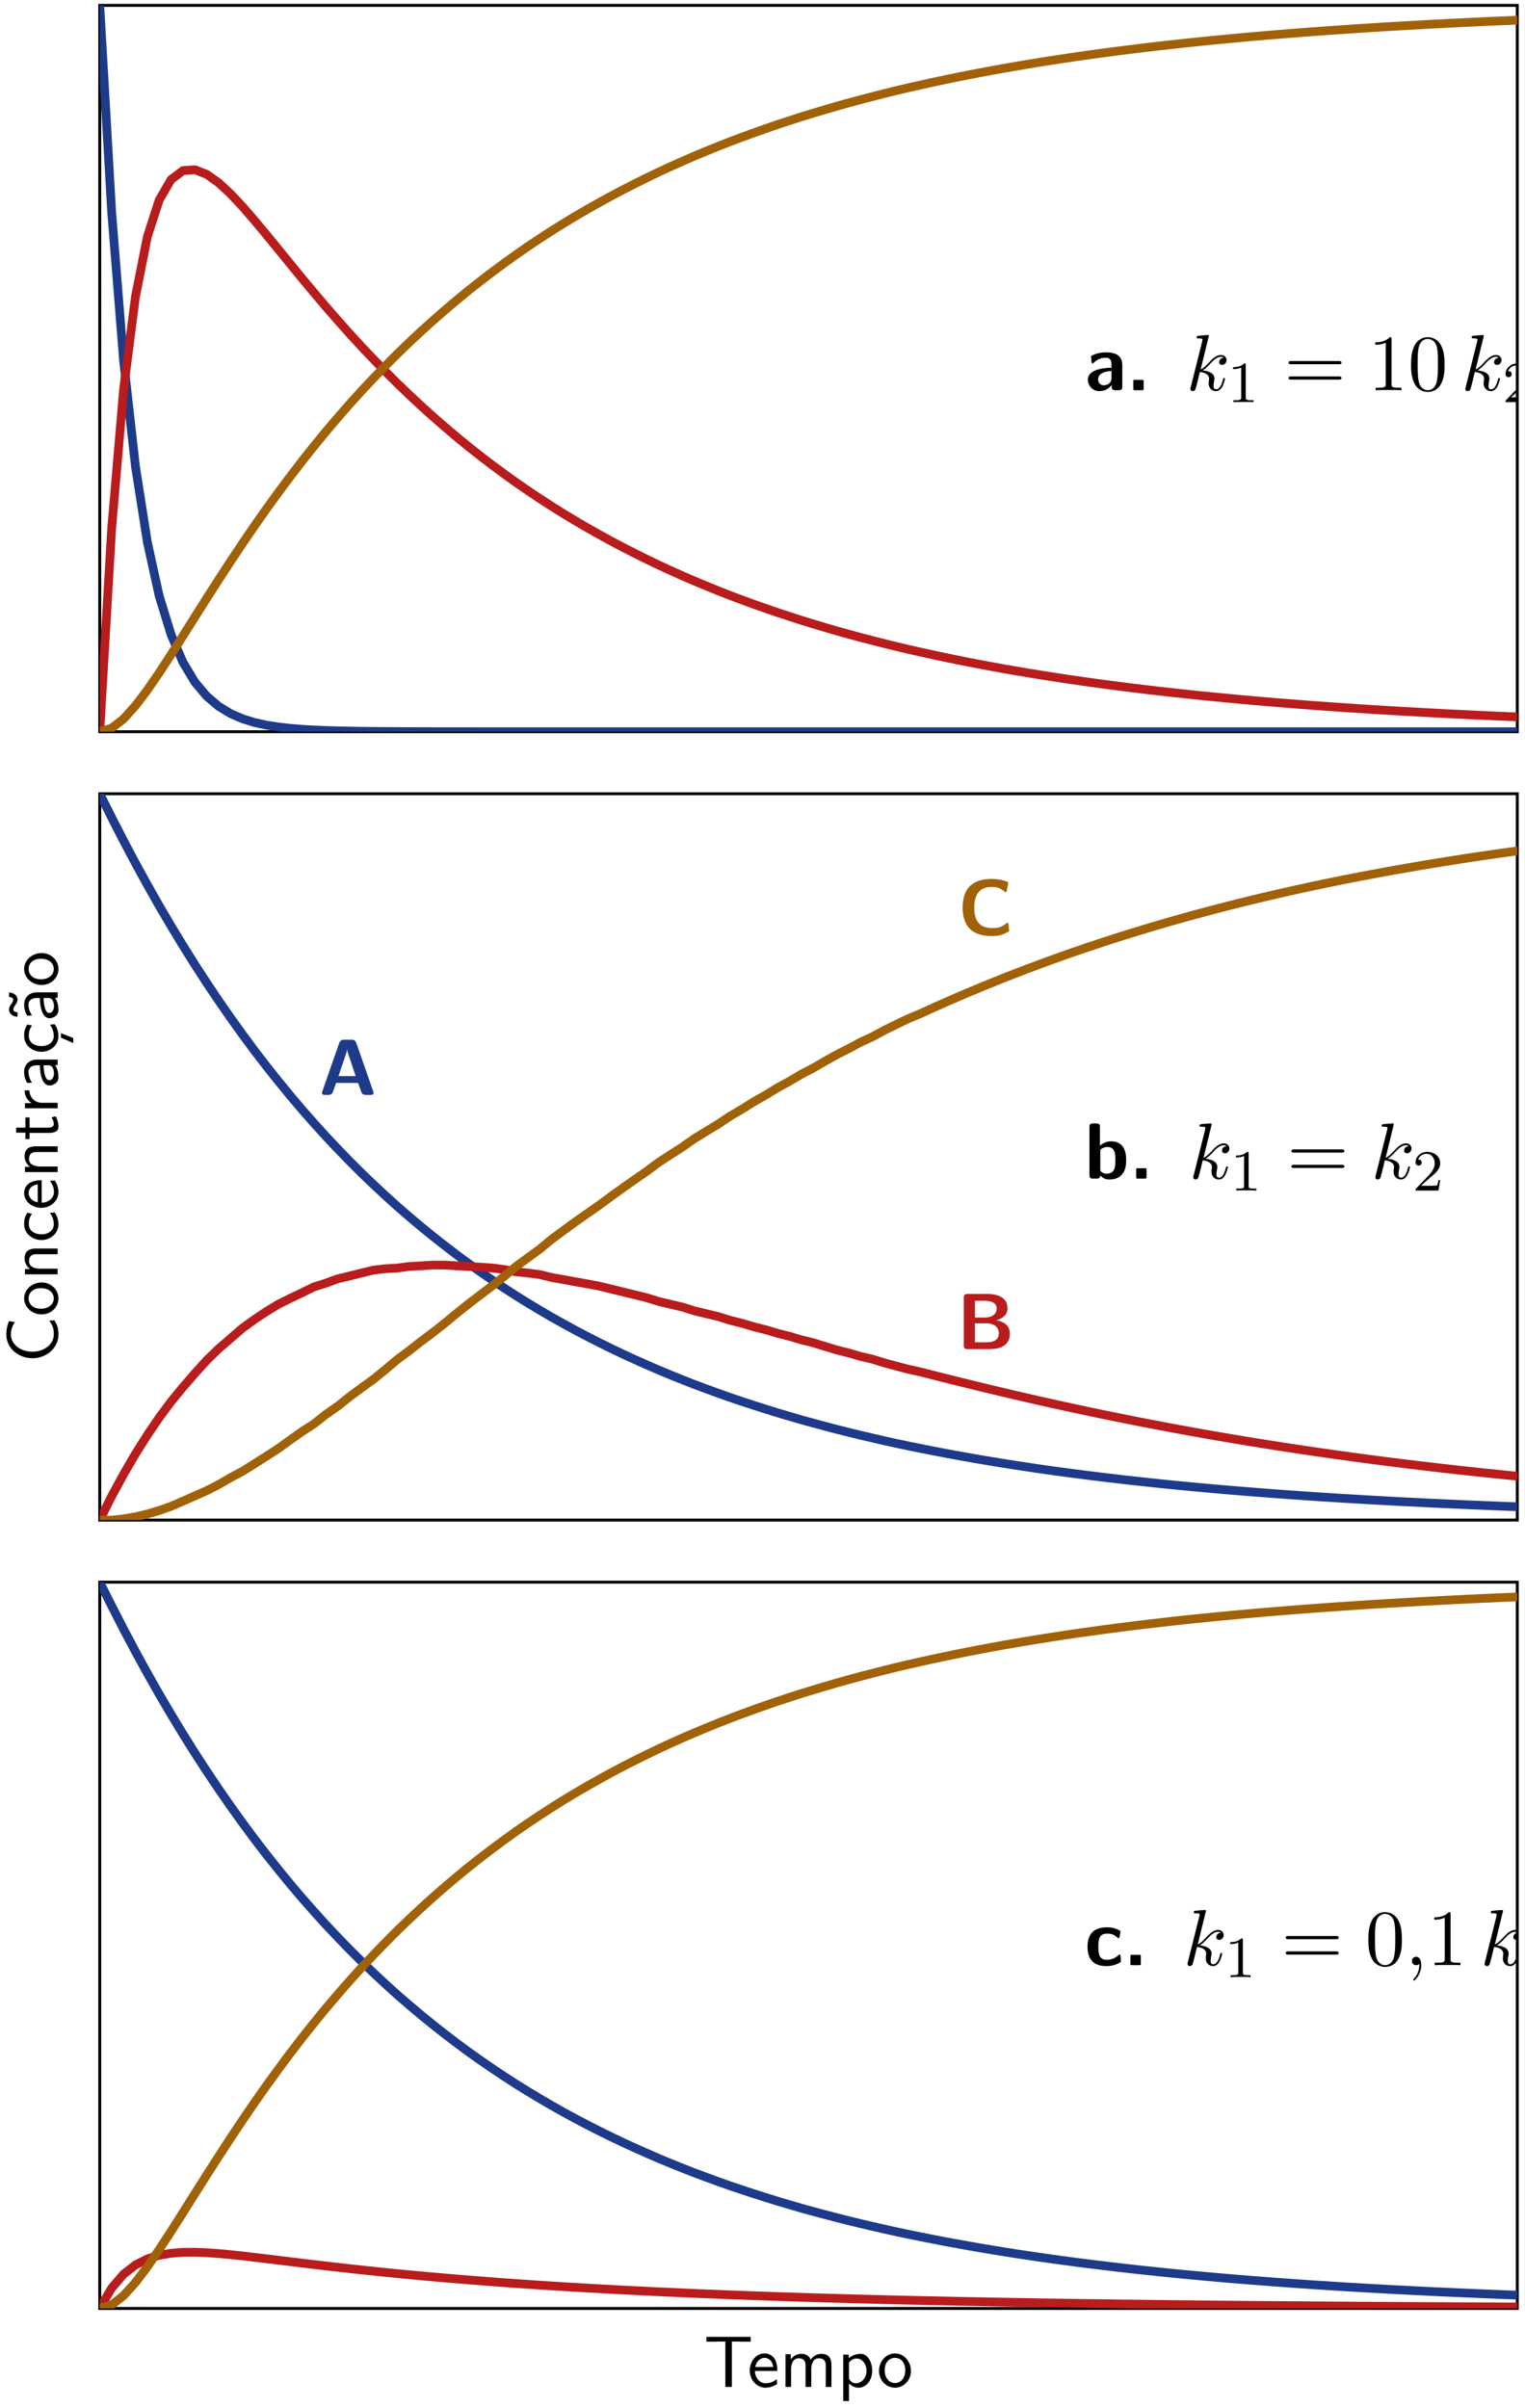 <?xml version="1.0" encoding="UTF-8"?>
<svg xmlns="http://www.w3.org/2000/svg" xmlns:xlink="http://www.w3.org/1999/xlink" width="209" height="330" viewBox="0 0 209 330">
<defs>
<g>
<g id="glyph-0-0">
<path d="M 5.172 -0.531 L 5.172 -3.453 C 5.172 -5.172 3.516 -5.188 2.969 -5.188 C 2.453 -5.188 1.906 -5.141 1.172 -4.828 C 0.953 -4.734 0.891 -4.703 0.891 -4.578 C 0.891 -4.5 0.953 -3.875 0.969 -3.781 C 0.984 -3.719 1.031 -3.672 1.109 -3.672 C 1.172 -3.672 1.203 -3.703 1.234 -3.734 C 1.703 -4.219 2.25 -4.453 2.922 -4.453 C 3.516 -4.453 3.688 -4.094 3.688 -3.453 L 3.688 -3.078 C 3.297 -3.078 0.453 -3.047 0.453 -1.453 C 0.453 -0.688 1.062 0.125 2.016 0.125 C 2.391 0.125 3.203 0.016 3.719 -0.734 L 3.719 -0.531 C 3.719 -0.172 3.797 0 4.25 0 L 4.641 0 C 5.062 0 5.172 -0.141 5.172 -0.531 Z M 3.688 -1.672 C 3.688 -0.672 2.656 -0.672 2.625 -0.672 C 2.156 -0.672 1.859 -1.062 1.859 -1.469 C 1.859 -2.547 3.375 -2.625 3.688 -2.625 Z M 3.688 -1.672 "/>
</g>
<g id="glyph-0-1">
<path d="M 2.375 -0.297 L 2.375 -1.141 C 2.375 -1.422 2.359 -1.422 2.078 -1.422 L 1.25 -1.422 C 0.953 -1.422 0.953 -1.422 0.953 -1.141 L 0.953 -0.297 C 0.953 -0.016 0.953 0 1.25 0 L 2.078 0 C 2.359 0 2.375 -0.016 2.375 -0.297 Z M 2.375 -0.297 "/>
</g>
<g id="glyph-0-2">
<path d="M 5.703 -2.516 C 5.703 -3.047 5.703 -5.109 3.656 -5.109 C 2.766 -5.109 2.219 -4.609 2.109 -4.5 L 2.109 -7.047 C 2.109 -7.391 2.047 -7.562 1.594 -7.562 L 1.188 -7.562 C 0.797 -7.562 0.672 -7.453 0.672 -7.047 L 0.672 -0.531 C 0.672 -0.125 0.781 0 1.188 0 L 1.625 0 C 1.812 0 2.141 0 2.156 -0.422 C 2.656 0.125 3.203 0.125 3.375 0.125 C 5.703 0.125 5.703 -1.969 5.703 -2.516 Z M 4.219 -2.516 C 4.219 -1.703 4.219 -0.672 3 -0.672 C 2.547 -0.672 2.266 -0.938 2.156 -1.094 L 2.156 -3.953 C 2.297 -4.078 2.625 -4.328 3.125 -4.328 C 4.219 -4.328 4.219 -3.328 4.219 -2.516 Z M 4.219 -2.516 "/>
</g>
<g id="glyph-0-3">
<path d="M 7.531 -0.297 C 7.531 -0.344 7.531 -0.375 7.469 -0.516 L 5.172 -7.094 C 5 -7.562 4.688 -7.562 4.469 -7.562 L 3.516 -7.562 C 3.297 -7.562 2.984 -7.562 2.812 -7.094 L 0.516 -0.516 C 0.453 -0.375 0.453 -0.344 0.453 -0.297 C 0.453 0 0.734 0 0.891 0 L 1.281 0 C 1.469 0 1.812 0 1.969 -0.438 L 2.391 -1.641 L 5.406 -1.641 L 5.781 -0.594 C 5.906 -0.219 5.984 0 6.516 0 L 7.094 0 C 7.25 0 7.531 0 7.531 -0.297 Z M 5.078 -2.578 L 2.719 -2.578 L 3.5 -4.891 C 3.672 -5.375 3.812 -5.797 3.891 -6.188 L 3.906 -6.188 C 3.953 -5.922 3.953 -5.906 4.047 -5.656 Z M 5.078 -2.578 "/>
</g>
<g id="glyph-0-4">
<path d="M 7.312 -2.109 C 7.312 -3.656 5.797 -3.891 5.406 -3.953 C 6.406 -4.188 6.984 -4.75 6.984 -5.609 C 6.984 -7.562 4.656 -7.562 4.203 -7.562 L 1.516 -7.562 C 1.125 -7.562 1 -7.453 1 -7.047 L 1 -0.531 C 1 -0.125 1.109 0 1.516 0 L 4.5 0 C 5.312 0 7.312 -0.141 7.312 -2.109 Z M 5.5 -5.578 C 5.5 -4.328 4.062 -4.328 3.797 -4.328 L 2.531 -4.328 L 2.531 -6.625 L 3.812 -6.625 C 4.234 -6.625 5.5 -6.594 5.5 -5.578 Z M 5.797 -2.141 C 5.797 -1.016 4.641 -0.938 4.109 -0.938 L 2.531 -0.938 L 2.531 -3.547 L 3.906 -3.547 C 4.281 -3.547 5.797 -3.547 5.797 -2.141 Z M 5.797 -2.141 "/>
</g>
<g id="glyph-0-5">
<path d="M 7.047 -0.625 L 6.953 -1.578 C 6.953 -1.641 6.891 -1.688 6.828 -1.688 C 6.797 -1.688 6.766 -1.672 6.734 -1.672 C 6.453 -1.438 6.125 -1.219 5.766 -1.094 C 5.406 -0.984 5.031 -0.969 4.656 -0.969 C 3.984 -0.969 3.297 -1.156 2.875 -1.656 C 2.375 -2.234 2.266 -3.016 2.266 -3.781 C 2.266 -4.547 2.375 -5.328 2.875 -5.906 C 3.297 -6.422 3.984 -6.609 4.656 -6.609 C 4.984 -6.609 5.328 -6.562 5.641 -6.453 C 5.953 -6.328 6.234 -6.141 6.484 -5.906 C 6.5 -5.891 6.531 -5.875 6.562 -5.875 C 6.641 -5.875 6.703 -5.938 6.703 -5.984 L 6.922 -7.156 C 6.922 -7.234 6.875 -7.281 6.828 -7.312 C 6.484 -7.438 6.125 -7.547 5.766 -7.609 C 5.391 -7.672 5.016 -7.703 4.656 -7.703 C 3.562 -7.703 2.438 -7.469 1.672 -6.719 C 0.906 -5.969 0.672 -4.859 0.672 -3.781 C 0.672 -2.719 0.906 -1.609 1.672 -0.859 C 2.438 -0.094 3.562 0.125 4.656 0.125 C 5.062 0.125 5.469 0.109 5.875 0 C 6.266 -0.109 6.625 -0.297 6.984 -0.5 C 7.016 -0.531 7.047 -0.562 7.047 -0.625 Z M 7.047 -0.625 "/>
</g>
<g id="glyph-0-6">
<path d="M 4.984 -0.547 C 4.984 -0.672 4.938 -1.172 4.922 -1.312 C 4.922 -1.344 4.891 -1.453 4.781 -1.453 C 4.75 -1.453 4.719 -1.453 4.609 -1.344 C 4.422 -1.172 3.922 -0.734 3.016 -0.734 C 1.891 -0.734 1.891 -1.828 1.891 -2.531 C 1.891 -3.406 1.938 -4.328 3.047 -4.328 C 3.766 -4.328 4.062 -4.156 4.453 -3.828 C 4.578 -3.703 4.609 -3.703 4.641 -3.703 C 4.75 -3.703 4.781 -3.812 4.781 -3.844 C 4.812 -3.938 4.922 -4.547 4.922 -4.609 C 4.922 -4.703 4.844 -4.75 4.656 -4.828 C 4.141 -5.078 3.812 -5.188 3.047 -5.188 C 1.422 -5.188 0.406 -4.422 0.406 -2.516 C 0.406 -0.703 1.344 0.125 2.984 0.125 C 3.281 0.125 3.938 0.109 4.672 -0.266 C 4.969 -0.422 4.984 -0.438 4.984 -0.547 Z M 4.984 -0.547 "/>
</g>
<g id="glyph-1-0">
<path d="M 5.344 -1.562 C 5.344 -1.672 5.25 -1.672 5.219 -1.672 C 5.109 -1.672 5.094 -1.625 5.062 -1.469 C 4.844 -0.672 4.594 -0.125 4.109 -0.125 C 3.906 -0.125 3.766 -0.234 3.766 -0.625 C 3.766 -0.812 3.812 -1.062 3.844 -1.25 C 3.891 -1.422 3.891 -1.469 3.891 -1.578 C 3.891 -2.297 3.203 -2.609 2.281 -2.719 C 2.625 -2.922 2.969 -3.266 3.219 -3.531 C 3.734 -4.109 4.25 -4.578 4.781 -4.578 C 4.844 -4.578 4.859 -4.578 4.875 -4.562 C 5 -4.547 5.016 -4.547 5.109 -4.484 C 5.125 -4.469 5.125 -4.453 5.141 -4.438 C 4.625 -4.406 4.531 -3.984 4.531 -3.844 C 4.531 -3.672 4.641 -3.469 4.938 -3.469 C 5.219 -3.469 5.547 -3.703 5.547 -4.141 C 5.547 -4.453 5.297 -4.828 4.797 -4.828 C 4.5 -4.828 3.984 -4.734 3.203 -3.859 C 2.828 -3.453 2.406 -3.016 2 -2.844 L 3.125 -7.453 C 3.125 -7.453 3.125 -7.562 2.984 -7.562 C 2.734 -7.562 1.938 -7.484 1.656 -7.453 C 1.578 -7.453 1.453 -7.438 1.453 -7.234 C 1.453 -7.109 1.547 -7.109 1.719 -7.109 C 2.234 -7.109 2.25 -7.031 2.25 -6.922 L 2.219 -6.703 L 0.641 -0.422 C 0.594 -0.266 0.594 -0.25 0.594 -0.188 C 0.594 0.062 0.812 0.125 0.922 0.125 C 1.062 0.125 1.219 0.016 1.281 -0.109 C 1.344 -0.203 1.828 -2.219 1.891 -2.5 C 2.266 -2.469 3.156 -2.297 3.156 -1.578 C 3.156 -1.5 3.156 -1.453 3.125 -1.344 C 3.109 -1.203 3.094 -1.078 3.094 -0.953 C 3.094 -0.312 3.516 0.125 4.094 0.125 C 4.422 0.125 4.719 -0.047 4.953 -0.453 C 5.219 -0.938 5.344 -1.562 5.344 -1.562 Z M 5.344 -1.562 "/>
</g>
<g id="glyph-2-0">
<path d="M 3.562 0 L 3.562 -0.266 L 3.281 -0.266 C 2.531 -0.266 2.5 -0.359 2.5 -0.656 L 2.5 -5.078 C 2.5 -5.297 2.484 -5.297 2.266 -5.297 C 1.938 -4.984 1.516 -4.797 0.766 -4.797 L 0.766 -4.531 C 0.984 -4.531 1.406 -4.531 1.875 -4.734 L 1.875 -0.656 C 1.875 -0.359 1.844 -0.266 1.094 -0.266 L 0.812 -0.266 L 0.812 0 C 1.141 -0.031 1.828 -0.031 2.188 -0.031 C 2.547 -0.031 3.234 -0.031 3.562 0 Z M 3.562 0 "/>
</g>
<g id="glyph-2-1">
<path d="M 3.797 -1.422 L 3.547 -1.422 C 3.531 -1.266 3.469 -0.875 3.375 -0.719 C 3.328 -0.656 2.719 -0.656 2.594 -0.656 L 1.172 -0.656 L 2.25 -1.625 C 2.375 -1.75 2.703 -2.016 2.844 -2.125 C 3.328 -2.578 3.797 -3.016 3.797 -3.734 C 3.797 -4.688 3 -5.297 2.016 -5.297 C 1.047 -5.297 0.422 -4.578 0.422 -3.859 C 0.422 -3.469 0.734 -3.422 0.844 -3.422 C 1.016 -3.422 1.266 -3.531 1.266 -3.844 C 1.266 -4.25 0.859 -4.25 0.766 -4.25 C 1 -4.844 1.531 -5.031 1.922 -5.031 C 2.656 -5.031 3.047 -4.406 3.047 -3.734 C 3.047 -2.906 2.469 -2.297 1.516 -1.344 L 0.516 -0.297 C 0.422 -0.219 0.422 -0.203 0.422 0 L 3.562 0 Z M 3.797 -1.422 "/>
</g>
<g id="glyph-3-0">
<path d="M 7.859 -3.781 C 7.859 -4 7.656 -4 7.5 -4 L 0.969 -4 C 0.812 -4 0.609 -4 0.609 -3.781 C 0.609 -3.562 0.812 -3.562 0.984 -3.562 L 7.5 -3.562 C 7.656 -3.562 7.859 -3.562 7.859 -3.781 Z M 7.859 -1.672 C 7.859 -1.891 7.656 -1.891 7.5 -1.891 L 0.984 -1.891 C 0.812 -1.891 0.609 -1.891 0.609 -1.672 C 0.609 -1.453 0.812 -1.453 0.969 -1.453 L 7.5 -1.453 C 7.656 -1.453 7.859 -1.453 7.859 -1.672 Z M 7.859 -1.672 "/>
</g>
<g id="glyph-3-1">
<path d="M 4.562 0 L 4.562 -0.344 L 4.219 -0.344 C 3.234 -0.344 3.203 -0.453 3.203 -0.859 L 3.203 -6.984 C 3.203 -7.234 3.203 -7.266 2.953 -7.266 C 2.281 -6.562 1.312 -6.562 0.969 -6.562 L 0.969 -6.234 C 1.188 -6.234 1.828 -6.234 2.406 -6.516 L 2.406 -0.859 C 2.406 -0.469 2.359 -0.344 1.391 -0.344 L 1.031 -0.344 L 1.031 0 C 1.422 -0.031 2.359 -0.031 2.797 -0.031 C 3.234 -0.031 4.188 -0.031 4.562 0 Z M 4.562 0 "/>
</g>
<g id="glyph-3-2">
<path d="M 5.016 -3.484 C 5.016 -4.359 4.969 -5.234 4.578 -6.047 C 4.078 -7.094 3.188 -7.266 2.719 -7.266 C 2.078 -7.266 1.281 -6.984 0.828 -5.969 C 0.484 -5.219 0.422 -4.359 0.422 -3.484 C 0.422 -2.672 0.469 -1.688 0.922 -0.859 C 1.391 0.016 2.188 0.234 2.719 0.234 C 3.297 0.234 4.141 0.016 4.609 -1.031 C 4.969 -1.781 5.016 -2.625 5.016 -3.484 Z M 4.109 -3.625 C 4.109 -2.797 4.109 -2.062 3.984 -1.359 C 3.828 -0.328 3.203 0 2.719 0 C 2.297 0 1.641 -0.266 1.453 -1.312 C 1.328 -1.969 1.328 -2.984 1.328 -3.625 C 1.328 -4.312 1.328 -5.031 1.422 -5.625 C 1.625 -6.922 2.438 -7.031 2.719 -7.031 C 3.078 -7.031 3.797 -6.828 4 -5.75 C 4.109 -5.141 4.109 -4.312 4.109 -3.625 Z M 4.109 -3.625 "/>
</g>
<g id="glyph-4-0">
<path d="M -0.453 -5.859 L -1.141 -5.797 C -0.938 -5.5 -0.75 -5.219 -0.641 -4.875 C -0.531 -4.562 -0.531 -4.203 -0.531 -3.875 C -0.531 -3.219 -0.875 -2.625 -1.391 -2.219 C -1.969 -1.766 -2.719 -1.547 -3.453 -1.547 C -4.203 -1.547 -4.953 -1.766 -5.547 -2.219 C -6.047 -2.625 -6.406 -3.219 -6.406 -3.875 C -6.406 -4.172 -6.375 -4.469 -6.281 -4.766 C -6.188 -5.062 -6.047 -5.344 -5.859 -5.609 L -6.672 -5.734 C -6.797 -5.438 -6.891 -5.141 -6.953 -4.812 C -7.016 -4.5 -7.031 -4.188 -7.031 -3.875 C -7.031 -2.984 -6.641 -2.188 -5.984 -1.594 C -5.297 -0.984 -4.391 -0.656 -3.453 -0.656 C -2.531 -0.656 -1.625 -0.984 -0.938 -1.594 C -0.297 -2.188 0.109 -2.984 0.109 -3.875 C 0.109 -4.219 0.094 -4.562 0 -4.906 C -0.094 -5.25 -0.266 -5.547 -0.453 -5.859 Z M -0.453 -5.859 "/>
</g>
<g id="glyph-4-1">
<path d="M -2.188 -4.672 C -3.531 -4.672 -4.594 -3.672 -4.594 -2.5 C -4.594 -1.266 -3.5 -0.297 -2.188 -0.297 C -0.875 -0.297 0.109 -1.312 0.109 -2.484 C 0.109 -3.672 -0.891 -4.672 -2.188 -4.672 Z M -2.297 -3.891 C -1.109 -3.891 -0.531 -3.219 -0.531 -2.484 C -0.531 -1.797 -1.094 -1.078 -2.297 -1.078 C -3.5 -1.078 -3.984 -1.828 -3.984 -2.484 C -3.984 -3.188 -3.469 -3.891 -2.297 -3.891 Z M -2.297 -3.891 "/>
</g>
<g id="glyph-4-2">
<path d="M 0 -4.344 L -2.969 -4.344 C -3.625 -4.344 -4.531 -4.188 -4.531 -2.969 C -4.531 -2.078 -3.859 -1.578 -3.781 -1.531 L -4.484 -1.531 L -4.484 -0.812 L 0 -0.812 L 0 -1.578 L -2.438 -1.578 C -3.094 -1.578 -3.922 -1.828 -3.922 -2.594 C -3.922 -3.547 -3.219 -3.562 -2.906 -3.562 L 0 -3.562 Z M 0 -4.344 "/>
</g>
<g id="glyph-4-3">
<path d="M -0.406 -4.141 L -1.062 -4.078 C -0.672 -3.562 -0.531 -3.031 -0.531 -2.516 C -0.531 -1.688 -1.25 -1.141 -2.219 -1.141 C -3 -1.141 -3.953 -1.5 -3.953 -2.562 C -3.953 -3.078 -3.875 -3.422 -3.516 -3.969 L -4.172 -4.094 C -4.5 -3.5 -4.594 -3.156 -4.594 -2.547 C -4.594 -1.172 -3.391 -0.359 -2.219 -0.359 C -0.984 -0.359 0.109 -1.266 0.109 -2.516 C 0.109 -3.047 -0.031 -3.594 -0.406 -4.141 Z M -0.406 -4.141 "/>
</g>
<g id="glyph-4-4">
<path d="M -2.188 -4.125 C -2.516 -4.125 -3.266 -4.109 -3.875 -3.734 C -4.484 -3.312 -4.594 -2.719 -4.594 -2.359 C -4.594 -1.25 -3.531 -0.344 -2.25 -0.344 C -0.938 -0.344 0.109 -1.312 0.109 -2.5 C 0.109 -3.125 -0.125 -3.703 -0.406 -4.094 L -1.062 -4.031 C -0.531 -3.406 -0.5 -2.734 -0.5 -2.516 C -0.5 -1.719 -1.203 -1.078 -2.188 -1.047 Z M -2.734 -3.562 L -2.734 -1.094 C -3.484 -1.25 -3.984 -1.781 -3.984 -2.359 C -3.984 -2.875 -3.656 -3.422 -2.734 -3.562 Z M -2.734 -3.562 "/>
</g>
<g id="glyph-4-5">
<path d="M -0.266 -3.312 L -0.859 -3.156 C -0.641 -2.891 -0.531 -2.578 -0.531 -2.25 C -0.531 -1.891 -0.828 -1.75 -1.359 -1.75 L -3.844 -1.75 L -3.844 -3.156 L -4.422 -3.156 L -4.422 -1.75 L -5.688 -1.75 L -5.688 -1.062 L -4.422 -1.062 L -4.422 -0.188 L -3.844 -0.188 L -3.844 -1.031 L -1.188 -1.031 C -0.594 -1.031 0.109 -1.172 0.109 -1.859 C 0.109 -2.547 -0.141 -3.062 -0.266 -3.312 Z M -0.266 -3.312 "/>
</g>
<g id="glyph-4-6">
<path d="M -3.875 -3.266 L -4.531 -3.266 C -4.531 -2.375 -4.031 -1.828 -3.578 -1.516 L -4.484 -1.516 L -4.484 -0.812 L 0 -0.812 L 0 -1.562 L -2.141 -1.562 C -3.125 -1.562 -3.844 -2.281 -3.875 -3.266 Z M -3.875 -3.266 "/>
</g>
<g id="glyph-4-7">
<path d="M 0 -4.078 L -2.875 -4.078 C -3.891 -4.078 -4.594 -3.344 -4.594 -2.438 C -4.594 -1.781 -4.438 -1.328 -4.172 -0.875 L -3.516 -0.922 C -3.875 -1.453 -4 -1.938 -4 -2.438 C -4 -2.906 -3.609 -3.297 -2.875 -3.297 L -2.438 -3.297 C -2.422 -1.797 -2 -0.531 -1.125 -0.531 C -0.703 -0.531 0.109 -0.812 0.109 -1.672 C 0.109 -1.812 0.094 -2.75 -0.359 -3.328 L 0 -3.328 Z M -1.312 -3.297 C -1.125 -3.297 -0.875 -3.297 -0.688 -2.953 C -0.516 -2.672 -0.5 -2.297 -0.5 -2.188 C -0.5 -1.703 -0.734 -1.25 -1.141 -1.25 C -1.844 -1.25 -1.906 -2.875 -1.938 -3.297 Z M -1.312 -3.297 "/>
</g>
<g id="glyph-4-8">
<path d="M -0.406 -4.141 L -1.062 -4.078 C -0.672 -3.562 -0.531 -3.031 -0.531 -2.516 C -0.531 -1.688 -1.25 -1.141 -2.219 -1.141 C -3 -1.141 -3.953 -1.5 -3.953 -2.562 C -3.953 -3.078 -3.875 -3.422 -3.516 -3.969 L -4.172 -4.094 C -4.5 -3.5 -4.594 -3.156 -4.594 -2.547 C -4.594 -1.172 -3.391 -0.359 -2.219 -0.359 C -0.984 -0.359 0.109 -1.266 0.109 -2.516 C 0.109 -3.047 -0.031 -3.594 -0.406 -4.141 Z M 0.453 -2.906 L 0.453 -2.297 L 2.141 -1.562 L 2.141 -2.25 Z M 0.453 -2.906 "/>
</g>
<g id="glyph-4-9">
<path d="M 0 -4.078 L -2.875 -4.078 C -3.891 -4.078 -4.594 -3.344 -4.594 -2.438 C -4.594 -1.781 -4.438 -1.328 -4.172 -0.875 L -3.516 -0.922 C -3.875 -1.453 -4 -1.938 -4 -2.438 C -4 -2.906 -3.609 -3.297 -2.875 -3.297 L -2.438 -3.297 C -2.422 -1.797 -2 -0.531 -1.125 -0.531 C -0.703 -0.531 0.109 -0.812 0.109 -1.672 C 0.109 -1.812 0.094 -2.75 -0.359 -3.328 L 0 -3.328 Z M -1.312 -3.297 C -1.125 -3.297 -0.875 -3.297 -0.688 -2.953 C -0.516 -2.672 -0.5 -2.297 -0.5 -2.188 C -0.5 -1.703 -0.734 -1.25 -1.141 -1.25 C -1.844 -1.25 -1.906 -2.875 -1.938 -3.297 Z M -6.672 -4.062 L -6.672 -3.453 C -6.344 -3.438 -6.094 -3.312 -6.094 -3.062 C -6.094 -2.828 -6.234 -2.625 -6.438 -2.359 C -6.562 -2.156 -6.672 -1.969 -6.672 -1.719 C -6.672 -1.25 -6.266 -0.75 -5.5 -0.734 L -5.5 -1.344 C -5.828 -1.359 -6.078 -1.469 -6.078 -1.734 C -6.078 -1.969 -5.938 -2.172 -5.734 -2.438 C -5.609 -2.625 -5.5 -2.828 -5.5 -3.078 C -5.5 -3.547 -5.906 -4.031 -6.672 -4.062 Z M -6.672 -4.062 "/>
</g>
<g id="glyph-5-0">
<path d="M 5.016 -3.484 C 5.016 -4.359 4.969 -5.234 4.578 -6.047 C 4.078 -7.094 3.188 -7.266 2.719 -7.266 C 2.078 -7.266 1.281 -6.984 0.828 -5.969 C 0.484 -5.219 0.422 -4.359 0.422 -3.484 C 0.422 -2.672 0.469 -1.688 0.922 -0.859 C 1.391 0.016 2.188 0.234 2.719 0.234 C 3.297 0.234 4.141 0.016 4.609 -1.031 C 4.969 -1.781 5.016 -2.625 5.016 -3.484 Z M 4.109 -3.625 C 4.109 -2.797 4.109 -2.062 3.984 -1.359 C 3.828 -0.328 3.203 0 2.719 0 C 2.297 0 1.641 -0.266 1.453 -1.312 C 1.328 -1.969 1.328 -2.984 1.328 -3.625 C 1.328 -4.312 1.328 -5.031 1.422 -5.625 C 1.625 -6.922 2.438 -7.031 2.719 -7.031 C 3.078 -7.031 3.797 -6.828 4 -5.75 C 4.109 -5.141 4.109 -4.312 4.109 -3.625 Z M 4.109 -3.625 "/>
</g>
<g id="glyph-5-1">
<path d="M 2.219 -0.016 C 2.219 -0.703 1.953 -1.156 1.516 -1.156 C 1.141 -1.156 0.938 -0.859 0.938 -0.578 C 0.938 -0.297 1.125 0 1.516 0 C 1.672 0 1.828 -0.062 1.953 -0.172 C 1.969 0.688 1.672 1.359 1.188 1.859 C 1.125 1.938 1.109 1.938 1.109 1.984 C 1.109 2.062 1.172 2.109 1.219 2.109 C 1.359 2.109 2.219 1.25 2.219 -0.016 Z M 2.219 -0.016 "/>
</g>
<g id="glyph-5-2">
<path d="M 4.562 0 L 4.562 -0.344 L 4.219 -0.344 C 3.234 -0.344 3.203 -0.453 3.203 -0.859 L 3.203 -6.984 C 3.203 -7.234 3.203 -7.266 2.953 -7.266 C 2.281 -6.562 1.312 -6.562 0.969 -6.562 L 0.969 -6.234 C 1.188 -6.234 1.828 -6.234 2.406 -6.516 L 2.406 -0.859 C 2.406 -0.469 2.359 -0.344 1.391 -0.344 L 1.031 -0.344 L 1.031 0 C 1.422 -0.031 2.359 -0.031 2.797 -0.031 C 3.234 -0.031 4.188 -0.031 4.562 0 Z M 4.562 0 "/>
</g>
<g id="glyph-6-0">
<path d="M 6.422 -6.203 L 6.422 -6.859 L 0.359 -6.859 L 0.359 -6.203 L 1.688 -6.203 C 1.812 -6.203 1.938 -6.219 2.047 -6.219 L 2.953 -6.219 L 2.953 0 L 3.844 0 L 3.844 -6.219 L 4.719 -6.219 C 4.844 -6.219 4.969 -6.203 5.078 -6.203 Z M 6.422 -6.203 "/>
</g>
<g id="glyph-6-1">
<path d="M 4.125 -2.188 C 4.125 -2.516 4.109 -3.266 3.734 -3.875 C 3.312 -4.484 2.719 -4.594 2.359 -4.594 C 1.25 -4.594 0.344 -3.531 0.344 -2.25 C 0.344 -0.938 1.312 0.109 2.5 0.109 C 3.125 0.109 3.703 -0.125 4.094 -0.406 L 4.031 -1.062 C 3.406 -0.531 2.734 -0.5 2.516 -0.5 C 1.719 -0.5 1.078 -1.203 1.047 -2.188 Z M 3.562 -2.734 L 1.094 -2.734 C 1.25 -3.484 1.781 -3.984 2.359 -3.984 C 2.875 -3.984 3.422 -3.656 3.562 -2.734 Z M 3.562 -2.734 "/>
</g>
<g id="glyph-6-2">
<path d="M 7.109 0 L 7.109 -2.969 C 7.109 -3.641 6.953 -4.531 5.734 -4.531 C 5.141 -4.531 4.625 -4.25 4.25 -3.719 C 4 -4.469 3.297 -4.531 2.984 -4.531 C 2.266 -4.531 1.797 -4.125 1.531 -3.766 L 1.531 -4.484 L 0.812 -4.484 L 0.812 0 L 1.578 0 L 1.578 -2.438 C 1.578 -3.125 1.859 -3.922 2.594 -3.922 C 3.516 -3.922 3.562 -3.281 3.562 -2.906 L 3.562 0 L 4.344 0 L 4.344 -2.438 C 4.344 -3.125 4.609 -3.922 5.359 -3.922 C 6.281 -3.922 6.328 -3.281 6.328 -2.906 L 6.328 0 Z M 7.109 0 "/>
</g>
<g id="glyph-6-3">
<path d="M 4.781 -2.219 C 4.781 -3.422 4.156 -4.531 3.203 -4.531 C 2.609 -4.531 2.031 -4.328 1.562 -3.938 L 1.562 -4.422 L 0.812 -4.422 L 0.812 1.938 L 1.594 1.938 L 1.594 -0.453 C 1.906 -0.172 2.344 0.109 2.938 0.109 C 3.906 0.109 4.781 -0.875 4.781 -2.219 Z M 4 -2.219 C 4 -1.203 3.297 -0.5 2.547 -0.5 C 2.156 -0.5 1.891 -0.703 1.688 -0.969 C 1.594 -1.109 1.594 -1.141 1.594 -1.312 L 1.594 -3.312 C 1.828 -3.672 2.219 -3.891 2.656 -3.891 C 3.406 -3.891 4 -3.141 4 -2.219 Z M 4 -2.219 "/>
</g>
<g id="glyph-6-4">
<path d="M 4.672 -2.188 C 4.672 -3.531 3.672 -4.594 2.5 -4.594 C 1.266 -4.594 0.297 -3.5 0.297 -2.188 C 0.297 -0.875 1.312 0.109 2.484 0.109 C 3.672 0.109 4.672 -0.891 4.672 -2.188 Z M 3.891 -2.297 C 3.891 -1.109 3.219 -0.531 2.484 -0.531 C 1.797 -0.531 1.078 -1.094 1.078 -2.297 C 1.078 -3.5 1.828 -3.984 2.484 -3.984 C 3.188 -3.984 3.891 -3.469 3.891 -2.297 Z M 3.891 -2.297 "/>
</g>
</g>
<clipPath id="clip-0">
<path clip-rule="nonzero" d="M 206 49 L 207.941 49 L 207.941 56 L 206 56 Z M 206 49 "/>
</clipPath>
<clipPath id="clip-1">
<path clip-rule="nonzero" d="M 13.672 0.738 L 207.941 0.738 L 207.941 100.266 L 13.672 100.266 Z M 13.672 0.738 "/>
</clipPath>
<clipPath id="clip-2">
<path clip-rule="nonzero" d="M 13.672 6 L 207.941 6 L 207.941 100.266 L 13.672 100.266 Z M 13.672 6 "/>
</clipPath>
<clipPath id="clip-3">
<path clip-rule="nonzero" d="M 13.672 0.738 L 207.941 0.738 L 207.941 100.266 L 13.672 100.266 Z M 13.672 0.738 "/>
</clipPath>
<clipPath id="clip-4">
<path clip-rule="nonzero" d="M 13.672 108.77 L 207.941 108.77 L 207.941 208.297 L 13.672 208.297 Z M 13.672 108.77 "/>
</clipPath>
<clipPath id="clip-5">
<path clip-rule="nonzero" d="M 13.672 156 L 207.941 156 L 207.941 208.297 L 13.672 208.297 Z M 13.672 156 "/>
</clipPath>
<clipPath id="clip-6">
<path clip-rule="nonzero" d="M 13.672 108.77 L 207.941 108.77 L 207.941 208.297 L 13.672 208.297 Z M 13.672 108.77 "/>
</clipPath>
<clipPath id="clip-7">
<path clip-rule="nonzero" d="M 203 261 L 207.941 261 L 207.941 270 L 203 270 Z M 203 261 "/>
</clipPath>
<clipPath id="clip-8">
<path clip-rule="nonzero" d="M 13.672 216.801 L 207.941 216.801 L 207.941 316.328 L 13.672 316.328 Z M 13.672 216.801 "/>
</clipPath>
<clipPath id="clip-9">
<path clip-rule="nonzero" d="M 13.672 291 L 207.941 291 L 207.941 316.328 L 13.672 316.328 Z M 13.672 291 "/>
</clipPath>
<clipPath id="clip-10">
<path clip-rule="nonzero" d="M 13.672 216.801 L 207.941 216.801 L 207.941 316.328 L 13.672 316.328 Z M 13.672 216.801 "/>
</clipPath>
</defs>
<path fill="none" stroke-width="0.399" stroke-linecap="butt" stroke-linejoin="miter" stroke="rgb(0%, 0%, 0%)" stroke-opacity="1" stroke-miterlimit="10" d="M -0.001 0 L -0.001 99.528 L 194.268 99.528 L 194.268 0 Z M -0.001 0 " transform="matrix(1, 0, 0, -1, 13.673, 100.266)"/>
<g fill="rgb(0%, 0%, 0%)" fill-opacity="1">
<use xlink:href="#glyph-0-0" x="148.638" y="53.473"/>
<use xlink:href="#glyph-0-1" x="154.365" y="53.473"/>
</g>
<g fill="rgb(0%, 0%, 0%)" fill-opacity="1">
<use xlink:href="#glyph-1-0" x="162.547" y="53.473"/>
</g>
<g fill="rgb(0%, 0%, 0%)" fill-opacity="1">
<use xlink:href="#glyph-2-0" x="168.227" y="55.109"/>
</g>
<g fill="rgb(0%, 0%, 0%)" fill-opacity="1">
<use xlink:href="#glyph-3-0" x="175.989" y="53.473"/>
</g>
<g fill="rgb(0%, 0%, 0%)" fill-opacity="1">
<use xlink:href="#glyph-3-1" x="187.507" y="53.473"/>
<use xlink:href="#glyph-3-2" x="192.961" y="53.473"/>
</g>
<g fill="rgb(0%, 0%, 0%)" fill-opacity="1">
<use xlink:href="#glyph-1-0" x="200.232" y="53.473"/>
</g>
<g clip-path="url(#clip-0)">
<g fill="rgb(0%, 0%, 0%)" fill-opacity="1">
<use xlink:href="#glyph-2-1" x="205.911" y="55.109"/>
</g>
</g>
<g clip-path="url(#clip-1)">
<path fill="none" stroke-width="1.196" stroke-linecap="butt" stroke-linejoin="miter" stroke="rgb(11.765%, 22.745%, 54.117%)" stroke-opacity="1" stroke-miterlimit="10" d="M -0.001 99.528 L 1.632 71.168 L 3.261 50.879 L 4.889 36.375 L 6.518 26.004 L 8.147 18.586 L 9.78 13.289 L 11.409 9.5 L 13.038 6.793 L 14.667 4.856 L 16.3 3.473 L 17.929 2.481 L 19.557 1.774 L 21.186 1.27 L 22.815 0.907 L 24.448 0.649 L 26.077 0.465 L 27.706 0.332 L 29.335 0.239 L 30.964 0.168 L 32.597 0.121 L 34.225 0.086 L 35.854 0.063 L 37.483 0.043 L 39.116 0.032 L 42.374 0.016 L 45.632 0.008 L 47.264 0.004 L 50.522 0.004 L 52.151 0 L 242.835 0 " transform="matrix(1, 0, 0, -1, 13.673, 100.266)"/>
</g>
<g clip-path="url(#clip-2)">
<path fill="none" stroke-width="1.196" stroke-linecap="butt" stroke-linejoin="miter" stroke="rgb(72.549%, 10.979%, 10.979%)" stroke-opacity="1" stroke-miterlimit="10" d="M -0.001 0 L 1.632 27.883 L 3.261 46.895 L 4.889 59.594 L 6.518 67.821 L 8.147 72.864 L 9.78 75.664 L 11.409 76.887 L 13.038 77.008 L 14.667 76.371 L 16.3 75.211 L 17.929 73.7 L 19.557 71.965 L 21.186 70.082 L 22.815 68.129 L 24.448 66.137 L 26.077 64.133 L 27.706 62.141 L 29.335 60.192 L 30.964 58.266 L 32.597 56.395 L 34.225 54.563 L 35.854 52.786 L 37.483 51.071 L 39.116 49.391 L 40.745 47.766 L 42.374 46.203 L 44.003 44.68 L 45.632 43.211 L 47.264 41.789 L 48.893 40.407 L 50.522 39.071 L 52.151 37.789 L 53.784 36.539 L 55.413 35.332 L 57.042 34.161 L 58.671 33.036 L 60.3 31.95 L 61.932 30.891 L 63.561 29.871 L 65.19 28.887 L 66.819 27.938 L 68.452 27.02 L 70.081 26.121 L 71.71 25.262 L 73.339 24.43 L 74.968 23.621 L 76.6 22.836 L 78.229 22.086 L 79.858 21.356 L 81.487 20.649 L 83.12 19.973 L 84.749 19.309 L 86.378 18.668 L 88.007 18.059 L 89.636 17.461 L 91.268 16.887 L 92.897 16.325 L 96.155 15.262 L 97.788 14.766 L 99.417 14.278 L 101.046 13.801 L 102.675 13.348 L 104.304 12.907 L 105.936 12.485 L 107.565 12.067 L 109.194 11.668 L 110.823 11.282 L 112.456 10.914 L 114.085 10.555 L 115.714 10.207 L 117.343 9.871 L 118.972 9.543 L 120.604 9.231 L 122.233 8.926 L 123.862 8.629 L 125.491 8.344 L 127.124 8.071 L 128.753 7.805 L 130.382 7.547 L 132.011 7.297 L 133.639 7.055 L 135.272 6.825 L 136.901 6.598 L 138.53 6.379 L 140.159 6.172 L 141.792 5.965 L 143.421 5.77 L 145.05 5.579 L 146.679 5.395 L 148.307 5.219 L 149.94 5.043 L 151.569 4.879 L 153.198 4.719 L 154.827 4.563 L 156.46 4.411 L 158.089 4.266 L 159.718 4.125 L 161.347 3.989 L 162.975 3.856 L 164.608 3.731 L 166.237 3.606 L 169.495 3.371 L 171.128 3.262 L 172.757 3.153 L 176.014 2.95 L 177.643 2.852 L 179.276 2.758 L 182.534 2.579 L 184.163 2.493 L 185.796 2.411 L 189.054 2.254 L 190.682 2.18 L 192.311 2.11 L 193.944 2.039 L 197.202 1.907 L 198.831 1.844 L 200.464 1.782 L 202.093 1.723 L 206.979 1.559 L 208.612 1.508 L 210.241 1.457 L 213.499 1.364 L 215.132 1.317 L 218.389 1.231 L 221.647 1.153 L 223.28 1.114 L 228.167 1.008 L 229.8 0.973 L 234.686 0.879 L 236.315 0.852 L 237.948 0.825 L 241.206 0.77 L 242.835 0.746 " transform="matrix(1, 0, 0, -1, 13.673, 100.266)"/>
</g>
<g clip-path="url(#clip-3)">
<path fill="none" stroke-width="1.196" stroke-linecap="butt" stroke-linejoin="miter" stroke="rgb(63.135%, 38.431%, 2.744%)" stroke-opacity="1" stroke-miterlimit="10" d="M -0.001 0.008 L 1.632 0.485 L 3.261 1.758 L 4.889 3.563 L 6.518 5.707 L 8.147 8.079 L 9.78 10.575 L 11.409 13.141 L 13.038 15.727 L 14.667 18.301 L 16.3 20.844 L 17.929 23.344 L 19.557 25.789 L 21.186 28.176 L 22.815 30.493 L 24.448 32.743 L 26.077 34.934 L 27.706 37.055 L 29.335 39.102 L 30.964 41.094 L 32.597 43.012 L 34.225 44.879 L 35.854 46.68 L 37.483 48.411 L 39.116 50.102 L 40.745 51.739 L 42.374 53.309 L 44.003 54.836 L 45.632 56.305 L 47.264 57.731 L 48.893 59.114 L 50.522 60.453 L 52.151 61.735 L 53.784 62.985 L 55.413 64.192 L 57.042 65.364 L 58.671 66.493 L 60.3 67.575 L 61.932 68.637 L 63.561 69.653 L 65.19 70.637 L 66.819 71.59 L 68.452 72.508 L 70.081 73.403 L 71.71 74.266 L 73.339 75.094 L 74.968 75.903 L 76.6 76.688 L 78.229 77.442 L 79.858 78.168 L 81.487 78.879 L 83.12 79.555 L 84.749 80.215 L 86.378 80.86 L 88.007 81.465 L 89.636 82.063 L 91.268 82.641 L 92.897 83.204 L 96.155 84.266 L 97.788 84.762 L 99.417 85.25 L 101.046 85.727 L 102.675 86.176 L 104.304 86.621 L 105.936 87.039 L 107.565 87.461 L 109.194 87.86 L 110.823 88.246 L 112.456 88.61 L 114.085 88.973 L 115.714 89.321 L 117.343 89.657 L 118.972 89.981 L 120.604 90.297 L 122.233 90.602 L 123.862 90.895 L 125.491 91.18 L 127.124 91.457 L 128.753 91.723 L 130.382 91.981 L 132.011 92.231 L 133.639 92.469 L 135.272 92.704 L 136.901 92.93 L 138.53 93.145 L 140.159 93.356 L 141.792 93.559 L 143.421 93.758 L 145.05 93.95 L 146.679 94.133 L 148.307 94.309 L 149.94 94.481 L 151.569 94.649 L 153.198 94.809 L 154.827 94.965 L 156.46 95.118 L 158.089 95.262 L 159.718 95.403 L 161.347 95.539 L 162.975 95.668 L 164.608 95.797 L 166.237 95.922 L 167.866 96.039 L 169.495 96.153 L 171.128 96.266 L 172.757 96.375 L 176.014 96.579 L 177.643 96.676 L 179.276 96.77 L 182.534 96.95 L 184.163 97.036 L 185.796 97.118 L 189.054 97.274 L 190.682 97.348 L 192.311 97.418 L 193.944 97.489 L 197.202 97.621 L 198.831 97.684 L 200.464 97.746 L 202.093 97.805 L 206.979 97.969 L 208.612 98.02 L 210.241 98.071 L 213.499 98.164 L 215.132 98.207 L 216.761 98.254 L 218.389 98.293 L 220.018 98.336 L 221.647 98.375 L 223.28 98.414 L 228.167 98.52 L 229.8 98.551 L 231.429 98.586 L 233.057 98.618 L 234.686 98.645 L 236.315 98.676 L 237.948 98.704 L 241.206 98.758 L 242.835 98.782 " transform="matrix(1, 0, 0, -1, 13.673, 100.266)"/>
</g>
<path fill="none" stroke-width="0.399" stroke-linecap="butt" stroke-linejoin="miter" stroke="rgb(0%, 0%, 0%)" stroke-opacity="1" stroke-miterlimit="10" d="M -0.001 0.011 L -0.001 99.538 L 194.268 99.538 L 194.268 0.011 Z M -0.001 0.011 " transform="matrix(1, 0, 0, -1, 13.673, 208.308)"/>
<g fill="rgb(0%, 0%, 0%)" fill-opacity="1">
<use xlink:href="#glyph-0-2" x="148.638" y="161.503"/>
<use xlink:href="#glyph-0-1" x="154.759" y="161.503"/>
</g>
<g fill="rgb(0%, 0%, 0%)" fill-opacity="1">
<use xlink:href="#glyph-1-0" x="162.941" y="161.503"/>
</g>
<g fill="rgb(0%, 0%, 0%)" fill-opacity="1">
<use xlink:href="#glyph-2-0" x="168.621" y="163.14"/>
</g>
<g fill="rgb(0%, 0%, 0%)" fill-opacity="1">
<use xlink:href="#glyph-3-0" x="176.383" y="161.503"/>
</g>
<g fill="rgb(0%, 0%, 0%)" fill-opacity="1">
<use xlink:href="#glyph-1-0" x="187.898" y="161.503"/>
</g>
<g fill="rgb(0%, 0%, 0%)" fill-opacity="1">
<use xlink:href="#glyph-2-1" x="193.578" y="163.14"/>
</g>
<g clip-path="url(#clip-4)">
<path fill="none" stroke-width="1.196" stroke-linecap="butt" stroke-linejoin="miter" stroke="rgb(11.765%, 22.745%, 54.117%)" stroke-opacity="1" stroke-miterlimit="10" d="M -0.001 99.538 L 1.632 96.277 L 3.261 93.101 L 4.889 90.027 L 6.518 87.058 L 8.147 84.183 L 9.78 81.406 L 11.409 78.718 L 13.038 76.117 L 14.667 73.609 L 16.3 71.179 L 17.929 68.831 L 19.557 66.562 L 21.186 64.363 L 22.815 62.242 L 24.448 60.191 L 26.077 58.199 L 27.706 56.277 L 29.335 54.425 L 30.964 52.624 L 32.597 50.894 L 34.225 49.21 L 35.854 47.585 L 37.483 46.023 L 39.116 44.499 L 40.745 43.027 L 42.374 41.613 L 44.003 40.242 L 45.632 38.913 L 47.264 37.632 L 48.893 36.386 L 50.522 35.183 L 52.151 34.027 L 53.784 32.902 L 55.413 31.816 L 57.042 30.761 L 58.671 29.749 L 60.3 28.773 L 61.932 27.816 L 63.561 26.902 L 65.19 26.015 L 66.819 25.16 L 68.452 24.331 L 70.081 23.527 L 71.71 22.749 L 73.339 22.003 L 74.968 21.277 L 76.6 20.57 L 78.229 19.89 L 79.858 19.234 L 81.487 18.597 L 83.12 17.988 L 84.749 17.394 L 86.378 16.816 L 88.007 16.269 L 89.636 15.73 L 91.268 15.214 L 92.897 14.706 L 94.526 14.226 L 96.155 13.749 L 97.788 13.3 L 99.417 12.863 L 101.046 12.433 L 102.675 12.027 L 104.304 11.628 L 105.936 11.249 L 107.565 10.87 L 109.194 10.511 L 110.823 10.167 L 112.456 9.839 L 114.085 9.515 L 115.714 9.199 L 117.343 8.898 L 118.972 8.605 L 120.604 8.32 L 122.233 8.046 L 123.862 7.781 L 125.491 7.523 L 127.124 7.277 L 128.753 7.035 L 130.382 6.804 L 132.011 6.581 L 133.639 6.363 L 135.272 6.156 L 136.901 5.953 L 138.53 5.757 L 140.159 5.566 L 141.792 5.382 L 143.421 5.206 L 145.05 5.035 L 146.679 4.867 L 148.307 4.706 L 149.94 4.554 L 151.569 4.402 L 153.198 4.257 L 154.827 4.117 L 156.46 3.984 L 158.089 3.851 L 161.347 3.601 L 162.975 3.484 L 164.608 3.37 L 166.237 3.257 L 169.495 3.046 L 171.128 2.949 L 172.757 2.851 L 174.386 2.757 L 177.643 2.578 L 179.276 2.495 L 182.534 2.331 L 184.163 2.257 L 185.796 2.183 L 187.425 2.109 L 192.311 1.91 L 193.944 1.847 L 195.573 1.785 L 197.202 1.726 L 198.831 1.671 L 200.464 1.617 L 202.093 1.562 L 203.722 1.511 L 205.35 1.464 L 206.979 1.413 L 208.612 1.371 L 210.241 1.324 L 213.499 1.238 L 215.132 1.199 L 218.389 1.121 L 221.647 1.05 L 223.28 1.015 L 224.909 0.98 L 228.167 0.917 L 229.8 0.89 L 231.429 0.859 L 234.686 0.804 L 236.315 0.781 L 237.948 0.753 L 242.835 0.683 " transform="matrix(1, 0, 0, -1, 13.673, 208.308)"/>
</g>
<g clip-path="url(#clip-5)">
<path fill="none" stroke-width="1.196" stroke-linecap="butt" stroke-linejoin="miter" stroke="rgb(72.549%, 10.979%, 10.979%)" stroke-opacity="1" stroke-miterlimit="10" d="M -0.001 0.011 L 1.632 3.285 L 3.261 6.281 L 4.889 9.078 L 6.518 11.656 L 8.147 14.054 L 9.78 16.253 L 11.409 18.234 L 13.038 20.117 L 14.667 21.91 L 16.3 23.499 L 17.929 24.902 L 19.557 26.308 L 21.186 27.492 L 22.815 28.578 L 24.448 29.57 L 26.077 30.386 L 27.706 31.156 L 29.335 31.96 L 30.964 32.468 L 32.597 33.066 L 34.225 33.453 L 35.854 33.863 L 37.483 34.261 L 39.116 34.449 L 40.745 34.546 L 42.374 34.757 L 44.003 34.847 L 45.632 34.956 L 47.264 34.956 L 48.893 34.855 L 50.522 34.757 L 52.151 34.667 L 53.784 34.558 L 55.413 34.347 L 57.042 34.038 L 58.671 33.863 L 60.3 33.652 L 61.932 33.253 L 63.561 32.964 L 65.19 32.667 L 66.819 32.378 L 68.452 32.07 L 74.968 30.476 L 76.6 29.968 L 79.858 29.195 L 81.487 28.687 L 83.12 28.288 L 84.749 27.898 L 86.378 27.39 L 88.007 26.984 L 89.636 26.495 L 91.268 26.089 L 92.897 25.601 L 94.526 25.191 L 96.155 24.706 L 97.788 24.308 L 99.417 23.8 L 101.046 23.312 L 102.675 22.902 L 104.304 22.425 L 105.936 22.05 L 107.565 21.542 L 109.194 21.105 L 110.823 20.671 L 112.456 20.32 L 114.085 19.902 L 115.714 19.488 L 117.343 19.081 L 118.972 18.679 L 120.604 18.281 L 122.233 17.886 L 123.862 17.499 L 125.491 17.117 L 127.124 16.742 L 128.753 16.37 L 130.382 16.003 L 132.011 15.644 L 133.639 15.292 L 135.272 14.945 L 136.901 14.601 L 138.53 14.265 L 140.159 13.937 L 141.792 13.609 L 143.421 13.292 L 145.05 12.98 L 146.679 12.671 L 148.307 12.37 L 149.94 12.074 L 151.569 11.785 L 153.198 11.499 L 154.827 11.222 L 156.46 10.949 L 158.089 10.679 L 159.718 10.417 L 161.347 10.16 L 162.975 9.91 L 164.608 9.663 L 166.237 9.421 L 167.866 9.187 L 169.495 8.956 L 171.128 8.73 L 172.757 8.507 L 174.386 8.292 L 176.014 8.081 L 177.643 7.874 L 179.276 7.671 L 180.905 7.476 L 184.163 7.093 L 185.796 6.91 L 187.425 6.73 L 189.054 6.554 L 192.311 6.218 L 193.944 6.054 L 195.573 5.894 L 197.202 5.738 L 198.831 5.585 L 200.464 5.437 L 202.093 5.292 L 203.722 5.152 L 205.35 5.015 L 206.979 4.882 L 208.612 4.749 L 210.241 4.62 L 211.87 4.495 L 213.499 4.374 L 215.132 4.257 L 216.761 4.14 L 221.647 3.812 L 223.28 3.71 L 226.538 3.507 L 228.167 3.413 L 229.8 3.32 L 231.429 3.226 L 233.057 3.136 L 234.686 3.05 L 236.315 2.968 L 237.948 2.886 L 239.577 2.804 L 241.206 2.726 L 242.835 2.652 " transform="matrix(1, 0, 0, -1, 13.673, 208.308)"/>
</g>
<g clip-path="url(#clip-6)">
<path fill="none" stroke-width="1.196" stroke-linecap="butt" stroke-linejoin="miter" stroke="rgb(63.135%, 38.431%, 2.744%)" stroke-opacity="1" stroke-miterlimit="10" d="M -0.001 0.011 L 1.632 -0.001 L 3.261 0.179 L 4.889 0.456 L 6.518 0.847 L 8.147 1.324 L 9.78 1.902 L 11.409 2.609 L 14.667 4.046 L 16.3 4.882 L 17.929 5.828 L 19.557 6.695 L 21.186 7.71 L 22.815 8.745 L 24.448 9.8 L 26.077 10.976 L 27.706 12.132 L 29.335 13.179 L 30.964 14.472 L 32.597 15.605 L 34.225 16.902 L 35.854 18.117 L 37.483 19.281 L 39.116 20.613 L 40.745 21.988 L 42.374 23.191 L 44.003 24.476 L 45.632 25.691 L 47.264 26.976 L 48.893 28.32 L 50.522 29.624 L 52.151 30.867 L 53.784 32.101 L 55.413 33.398 L 57.042 34.761 L 58.671 35.953 L 60.3 37.14 L 61.932 38.492 L 63.561 39.699 L 65.19 40.882 L 66.819 42.027 L 68.452 43.163 L 70.081 44.367 L 71.71 45.542 L 73.339 46.687 L 74.968 47.812 L 76.6 49.027 L 78.229 50.089 L 79.858 51.132 L 81.487 52.281 L 83.12 53.285 L 84.749 54.269 L 86.378 55.355 L 88.007 56.312 L 89.636 57.335 L 91.268 58.261 L 92.897 59.257 L 94.526 60.144 L 96.155 61.109 L 97.788 61.956 L 99.417 62.902 L 101.046 63.816 L 102.675 64.636 L 104.304 65.511 L 105.936 66.261 L 107.565 67.148 L 109.194 67.945 L 110.823 68.726 L 112.456 69.406 L 114.085 70.148 L 115.714 70.874 L 117.343 71.585 L 118.972 72.281 L 120.604 72.964 L 122.233 73.628 L 123.862 74.285 L 125.491 74.921 L 127.124 75.546 L 128.753 76.156 L 130.382 76.753 L 132.011 77.339 L 133.639 77.91 L 135.272 78.464 L 136.901 79.011 L 138.53 79.542 L 140.159 80.062 L 141.792 80.57 L 143.421 81.066 L 145.05 81.55 L 146.679 82.023 L 148.307 82.484 L 149.94 82.937 L 151.569 83.374 L 153.198 83.804 L 154.827 84.222 L 156.46 84.632 L 158.089 85.031 L 159.718 85.421 L 161.347 85.8 L 162.975 86.171 L 164.608 86.531 L 166.237 86.882 L 167.866 87.226 L 169.495 87.562 L 171.128 87.886 L 172.757 88.203 L 174.386 88.511 L 176.014 88.816 L 177.643 89.109 L 179.276 89.394 L 180.905 89.675 L 182.534 89.945 L 184.163 90.21 L 185.796 90.468 L 187.425 90.722 L 189.054 90.964 L 190.682 91.203 L 192.311 91.437 L 193.944 91.663 L 195.573 91.882 L 197.202 92.097 L 198.831 92.304 L 200.464 92.507 L 202.093 92.706 L 203.722 92.898 L 205.35 93.085 L 206.979 93.269 L 208.612 93.445 L 210.241 93.617 L 211.87 93.785 L 213.499 93.949 L 215.132 94.109 L 218.389 94.413 L 221.647 94.703 L 223.28 94.839 L 226.538 95.105 L 228.167 95.234 L 229.8 95.355 L 231.429 95.476 L 233.057 95.593 L 234.686 95.706 L 236.315 95.816 L 237.948 95.925 L 239.577 96.031 L 241.206 96.132 L 242.835 96.23 " transform="matrix(1, 0, 0, -1, 13.673, 208.308)"/>
</g>
<g fill="rgb(11.765%, 22.745%, 54.117%)" fill-opacity="1">
<use xlink:href="#glyph-0-3" x="43.67" y="150.039"/>
</g>
<g fill="rgb(72.549%, 10.979%, 10.979%)" fill-opacity="1">
<use xlink:href="#glyph-0-4" x="131.09" y="184.873"/>
</g>
<g fill="rgb(63.135%, 38.431%, 2.744%)" fill-opacity="1">
<use xlink:href="#glyph-0-5" x="131.256" y="128.144"/>
</g>
<g fill="rgb(0%, 0%, 0%)" fill-opacity="1">
<use xlink:href="#glyph-4-0" x="7.901" y="186.775"/>
<use xlink:href="#glyph-4-1" x="7.901" y="180.41"/>
<use xlink:href="#glyph-4-2" x="7.901" y="175.429"/>
<use xlink:href="#glyph-4-3" x="7.901" y="170.281"/>
<use xlink:href="#glyph-4-4" x="7.901" y="165.853"/>
<use xlink:href="#glyph-4-2" x="7.901" y="161.424"/>
<use xlink:href="#glyph-4-5" x="7.901" y="156.276"/>
<use xlink:href="#glyph-4-6" x="7.901" y="152.679"/>
<use xlink:href="#glyph-4-7" x="7.901" y="149.275"/>
<use xlink:href="#glyph-4-8" x="7.901" y="144.487"/>
<use xlink:href="#glyph-4-9" x="7.901" y="140.058"/>
<use xlink:href="#glyph-4-1" x="7.901" y="135.27"/>
</g>
<path fill="none" stroke-width="0.399" stroke-linecap="butt" stroke-linejoin="miter" stroke="rgb(0%, 0%, 0%)" stroke-opacity="1" stroke-miterlimit="10" d="M -0.001 -0.001 L -0.001 99.526 L 194.268 99.526 L 194.268 -0.001 Z M -0.001 -0.001 " transform="matrix(1, 0, 0, -1, 13.673, 316.327)"/>
<g fill="rgb(0%, 0%, 0%)" fill-opacity="1">
<use xlink:href="#glyph-0-6" x="148.638" y="269.291"/>
<use xlink:href="#glyph-0-1" x="153.971" y="269.291"/>
</g>
<g fill="rgb(0%, 0%, 0%)" fill-opacity="1">
<use xlink:href="#glyph-1-0" x="162.154" y="269.291"/>
</g>
<g fill="rgb(0%, 0%, 0%)" fill-opacity="1">
<use xlink:href="#glyph-2-0" x="167.833" y="270.927"/>
</g>
<g fill="rgb(0%, 0%, 0%)" fill-opacity="1">
<use xlink:href="#glyph-3-0" x="175.595" y="269.291"/>
</g>
<g fill="rgb(0%, 0%, 0%)" fill-opacity="1">
<use xlink:href="#glyph-5-0" x="187.111" y="269.291"/>
<use xlink:href="#glyph-5-1" x="192.566" y="269.291"/>
<use xlink:href="#glyph-5-2" x="195.596" y="269.291"/>
</g>
<g clip-path="url(#clip-7)">
<g fill="rgb(0%, 0%, 0%)" fill-opacity="1">
<use xlink:href="#glyph-1-0" x="202.868" y="269.291"/>
</g>
</g>
<g clip-path="url(#clip-8)">
<path fill="none" stroke-width="1.196" stroke-linecap="butt" stroke-linejoin="miter" stroke="rgb(11.765%, 22.745%, 54.117%)" stroke-opacity="1" stroke-miterlimit="10" d="M -0.001 99.526 L 1.632 96.264 L 3.261 93.089 L 4.889 90.014 L 6.518 87.046 L 8.147 84.171 L 9.78 81.393 L 11.409 78.706 L 13.038 76.108 L 14.667 73.597 L 16.3 71.171 L 17.929 68.819 L 19.557 66.55 L 21.186 64.35 L 22.815 62.229 L 24.448 60.179 L 26.077 58.186 L 27.706 56.264 L 29.335 54.413 L 30.964 52.612 L 32.597 50.882 L 34.225 49.198 L 35.854 47.577 L 37.483 46.011 L 39.116 44.487 L 40.745 43.014 L 42.374 41.604 L 44.003 40.229 L 45.632 38.905 L 47.264 37.62 L 48.893 36.374 L 50.522 35.171 L 52.151 34.014 L 53.784 32.889 L 55.413 31.804 L 57.042 30.749 L 58.671 29.737 L 60.3 28.761 L 61.932 27.804 L 63.561 26.89 L 65.19 26.003 L 66.819 25.147 L 68.452 24.319 L 70.081 23.515 L 71.71 22.737 L 73.339 21.991 L 74.968 21.265 L 76.6 20.557 L 78.229 19.878 L 79.858 19.225 L 81.487 18.585 L 83.12 17.979 L 84.749 17.382 L 86.378 16.804 L 88.007 16.257 L 89.636 15.718 L 91.268 15.202 L 92.897 14.694 L 94.526 14.214 L 96.155 13.737 L 97.788 13.288 L 99.417 12.85 L 101.046 12.425 L 102.675 12.014 L 104.304 11.616 L 105.936 11.237 L 107.565 10.862 L 109.194 10.503 L 110.823 10.155 L 112.456 9.827 L 114.085 9.503 L 115.714 9.186 L 117.343 8.886 L 118.972 8.593 L 120.604 8.307 L 122.233 8.034 L 123.862 7.768 L 125.491 7.511 L 127.124 7.264 L 128.753 7.026 L 130.382 6.792 L 132.011 6.569 L 133.639 6.35 L 135.272 6.143 L 136.901 5.94 L 138.53 5.745 L 140.159 5.554 L 141.792 5.37 L 143.421 5.194 L 145.05 5.022 L 146.679 4.854 L 148.307 4.694 L 149.94 4.542 L 151.569 4.389 L 153.198 4.245 L 154.827 4.104 L 156.46 3.972 L 158.089 3.839 L 161.347 3.589 L 162.975 3.472 L 164.608 3.358 L 166.237 3.245 L 169.495 3.034 L 171.128 2.936 L 172.757 2.839 L 174.386 2.745 L 177.643 2.565 L 179.276 2.483 L 182.534 2.319 L 184.163 2.245 L 185.796 2.171 L 189.054 2.03 L 192.311 1.897 L 193.944 1.835 L 198.831 1.659 L 200.464 1.604 L 202.093 1.554 L 203.722 1.499 L 205.35 1.452 L 206.979 1.401 L 208.612 1.358 L 210.241 1.311 L 213.499 1.225 L 215.132 1.186 L 218.389 1.108 L 221.647 1.038 L 223.28 1.003 L 224.909 0.972 L 226.538 0.936 L 228.167 0.905 L 229.8 0.878 L 231.429 0.847 L 234.686 0.792 L 236.315 0.768 L 237.948 0.741 L 242.835 0.671 " transform="matrix(1, 0, 0, -1, 13.673, 316.327)"/>
</g>
<g clip-path="url(#clip-9)">
<path fill="none" stroke-width="1.196" stroke-linecap="butt" stroke-linejoin="miter" stroke="rgb(72.549%, 10.979%, 10.979%)" stroke-opacity="1" stroke-miterlimit="10" d="M -0.001 -0.001 L 1.632 2.788 L 3.261 4.69 L 4.889 5.96 L 6.518 6.78 L 8.147 7.288 L 9.78 7.565 L 11.409 7.69 L 13.038 7.702 L 14.667 7.636 L 16.3 7.522 L 17.929 7.37 L 19.557 7.198 L 21.186 7.007 L 22.815 6.811 L 24.448 6.612 L 27.706 6.214 L 29.335 6.018 L 30.964 5.827 L 32.597 5.639 L 34.225 5.456 L 35.854 5.28 L 37.483 5.108 L 39.116 4.94 L 40.745 4.776 L 42.374 4.62 L 44.003 4.468 L 45.632 4.323 L 47.264 4.179 L 48.893 4.042 L 50.522 3.909 L 52.151 3.78 L 53.784 3.655 L 55.413 3.534 L 57.042 3.417 L 58.671 3.304 L 60.3 3.194 L 61.932 3.089 L 63.561 2.987 L 66.819 2.792 L 68.452 2.702 L 70.081 2.612 L 71.71 2.526 L 74.968 2.362 L 76.6 2.284 L 79.858 2.136 L 81.487 2.065 L 83.12 1.999 L 86.378 1.866 L 88.007 1.807 L 89.636 1.745 L 91.268 1.69 L 92.897 1.632 L 94.526 1.581 L 96.155 1.526 L 97.788 1.475 L 102.675 1.335 L 104.304 1.292 L 105.936 1.249 L 107.565 1.206 L 110.823 1.128 L 112.456 1.093 L 117.343 0.987 L 118.972 0.956 L 120.604 0.925 L 123.862 0.862 L 125.491 0.835 L 127.124 0.807 L 130.382 0.753 L 133.639 0.706 L 135.272 0.682 L 136.901 0.659 L 138.53 0.639 L 140.159 0.616 L 141.792 0.597 L 146.679 0.538 L 148.307 0.522 L 149.94 0.503 L 154.827 0.456 L 156.46 0.44 L 158.089 0.425 L 159.718 0.413 L 161.347 0.397 L 162.975 0.386 L 164.608 0.374 L 169.495 0.339 L 171.128 0.327 L 174.386 0.304 L 176.014 0.296 L 177.643 0.284 L 179.276 0.276 L 180.905 0.268 L 182.534 0.257 L 184.163 0.249 L 185.796 0.241 L 192.311 0.21 L 193.944 0.202 L 195.573 0.198 L 198.831 0.182 L 200.464 0.179 L 202.093 0.171 L 205.35 0.163 L 206.979 0.155 L 208.612 0.151 L 210.241 0.147 L 211.87 0.14 L 213.499 0.136 L 215.132 0.132 L 221.647 0.116 L 223.28 0.112 L 228.167 0.1 L 229.8 0.097 L 231.429 0.093 L 233.057 0.093 L 236.315 0.085 L 237.948 0.081 L 239.577 0.081 L 242.835 0.073 " transform="matrix(1, 0, 0, -1, 13.673, 316.327)"/>
</g>
<g clip-path="url(#clip-10)">
<path fill="none" stroke-width="1.196" stroke-linecap="butt" stroke-linejoin="miter" stroke="rgb(63.135%, 38.431%, 2.744%)" stroke-opacity="1" stroke-miterlimit="10" d="M -0.001 0.011 L 1.632 0.483 L 3.261 1.757 L 4.889 3.561 L 6.518 5.706 L 8.147 8.081 L 9.78 10.577 L 11.409 13.139 L 13.038 15.729 L 14.667 18.3 L 16.3 20.843 L 17.929 23.343 L 19.557 25.788 L 21.186 28.175 L 22.815 30.491 L 24.448 32.741 L 26.077 34.932 L 27.706 37.054 L 29.335 39.1 L 30.964 41.093 L 32.597 43.014 L 34.225 44.878 L 35.854 46.679 L 37.483 48.413 L 39.116 50.104 L 40.745 51.741 L 42.374 53.307 L 44.003 54.835 L 45.632 56.307 L 47.264 57.733 L 48.893 59.116 L 50.522 60.452 L 52.151 61.737 L 53.784 62.987 L 55.413 64.19 L 57.042 65.366 L 58.671 66.491 L 60.3 67.577 L 61.932 68.636 L 63.561 69.655 L 65.19 70.639 L 66.819 71.589 L 68.452 72.507 L 70.081 73.405 L 71.71 74.268 L 73.339 75.097 L 74.968 75.905 L 76.6 76.69 L 78.229 77.44 L 79.858 78.171 L 81.487 78.878 L 83.12 79.554 L 84.749 80.218 L 86.378 80.858 L 88.007 81.468 L 89.636 82.065 L 91.268 82.639 L 92.897 83.202 L 96.155 84.264 L 97.788 84.761 L 99.417 85.249 L 101.046 85.725 L 102.675 86.179 L 104.304 86.624 L 105.936 87.042 L 107.565 87.46 L 109.194 87.862 L 110.823 88.245 L 112.456 88.612 L 114.085 88.972 L 115.714 89.319 L 117.343 89.655 L 118.972 89.983 L 120.604 90.296 L 122.233 90.6 L 123.862 90.897 L 125.491 91.182 L 127.124 91.456 L 128.753 91.722 L 130.382 91.979 L 132.011 92.229 L 133.639 92.472 L 135.272 92.702 L 136.901 92.929 L 138.53 93.147 L 140.159 93.358 L 141.792 93.561 L 143.421 93.757 L 145.05 93.948 L 146.679 94.132 L 148.307 94.311 L 149.94 94.483 L 153.198 94.811 L 154.827 94.964 L 156.46 95.116 L 158.089 95.261 L 159.718 95.401 L 161.347 95.538 L 162.975 95.671 L 164.608 95.796 L 166.237 95.921 L 169.495 96.155 L 171.128 96.264 L 172.757 96.374 L 174.386 96.479 L 177.643 96.675 L 179.276 96.768 L 180.905 96.862 L 184.163 97.034 L 185.796 97.116 L 189.054 97.272 L 192.311 97.421 L 193.944 97.487 L 195.573 97.557 L 198.831 97.682 L 200.464 97.745 L 203.722 97.862 L 205.35 97.917 L 206.979 97.968 L 208.612 98.018 L 210.241 98.069 L 213.499 98.163 L 215.132 98.21 L 218.389 98.296 L 221.647 98.374 L 223.28 98.413 L 224.909 98.448 L 226.538 98.487 L 228.167 98.518 L 229.8 98.554 L 234.686 98.647 L 236.315 98.675 L 237.948 98.702 L 242.835 98.784 " transform="matrix(1, 0, 0, -1, 13.673, 316.327)"/>
</g>
<g fill="rgb(0%, 0%, 0%)" fill-opacity="1">
<use xlink:href="#glyph-6-0" x="96.457" y="327.08"/>
</g>
<g fill="rgb(0%, 0%, 0%)" fill-opacity="1">
<use xlink:href="#glyph-6-1" x="102.411" y="327.08"/>
<use xlink:href="#glyph-6-2" x="106.839" y="327.08"/>
<use xlink:href="#glyph-6-3" x="114.754" y="327.08"/>
</g>
<g fill="rgb(0%, 0%, 0%)" fill-opacity="1">
<use xlink:href="#glyph-6-4" x="120.171" y="327.08"/>
</g>
</svg>
